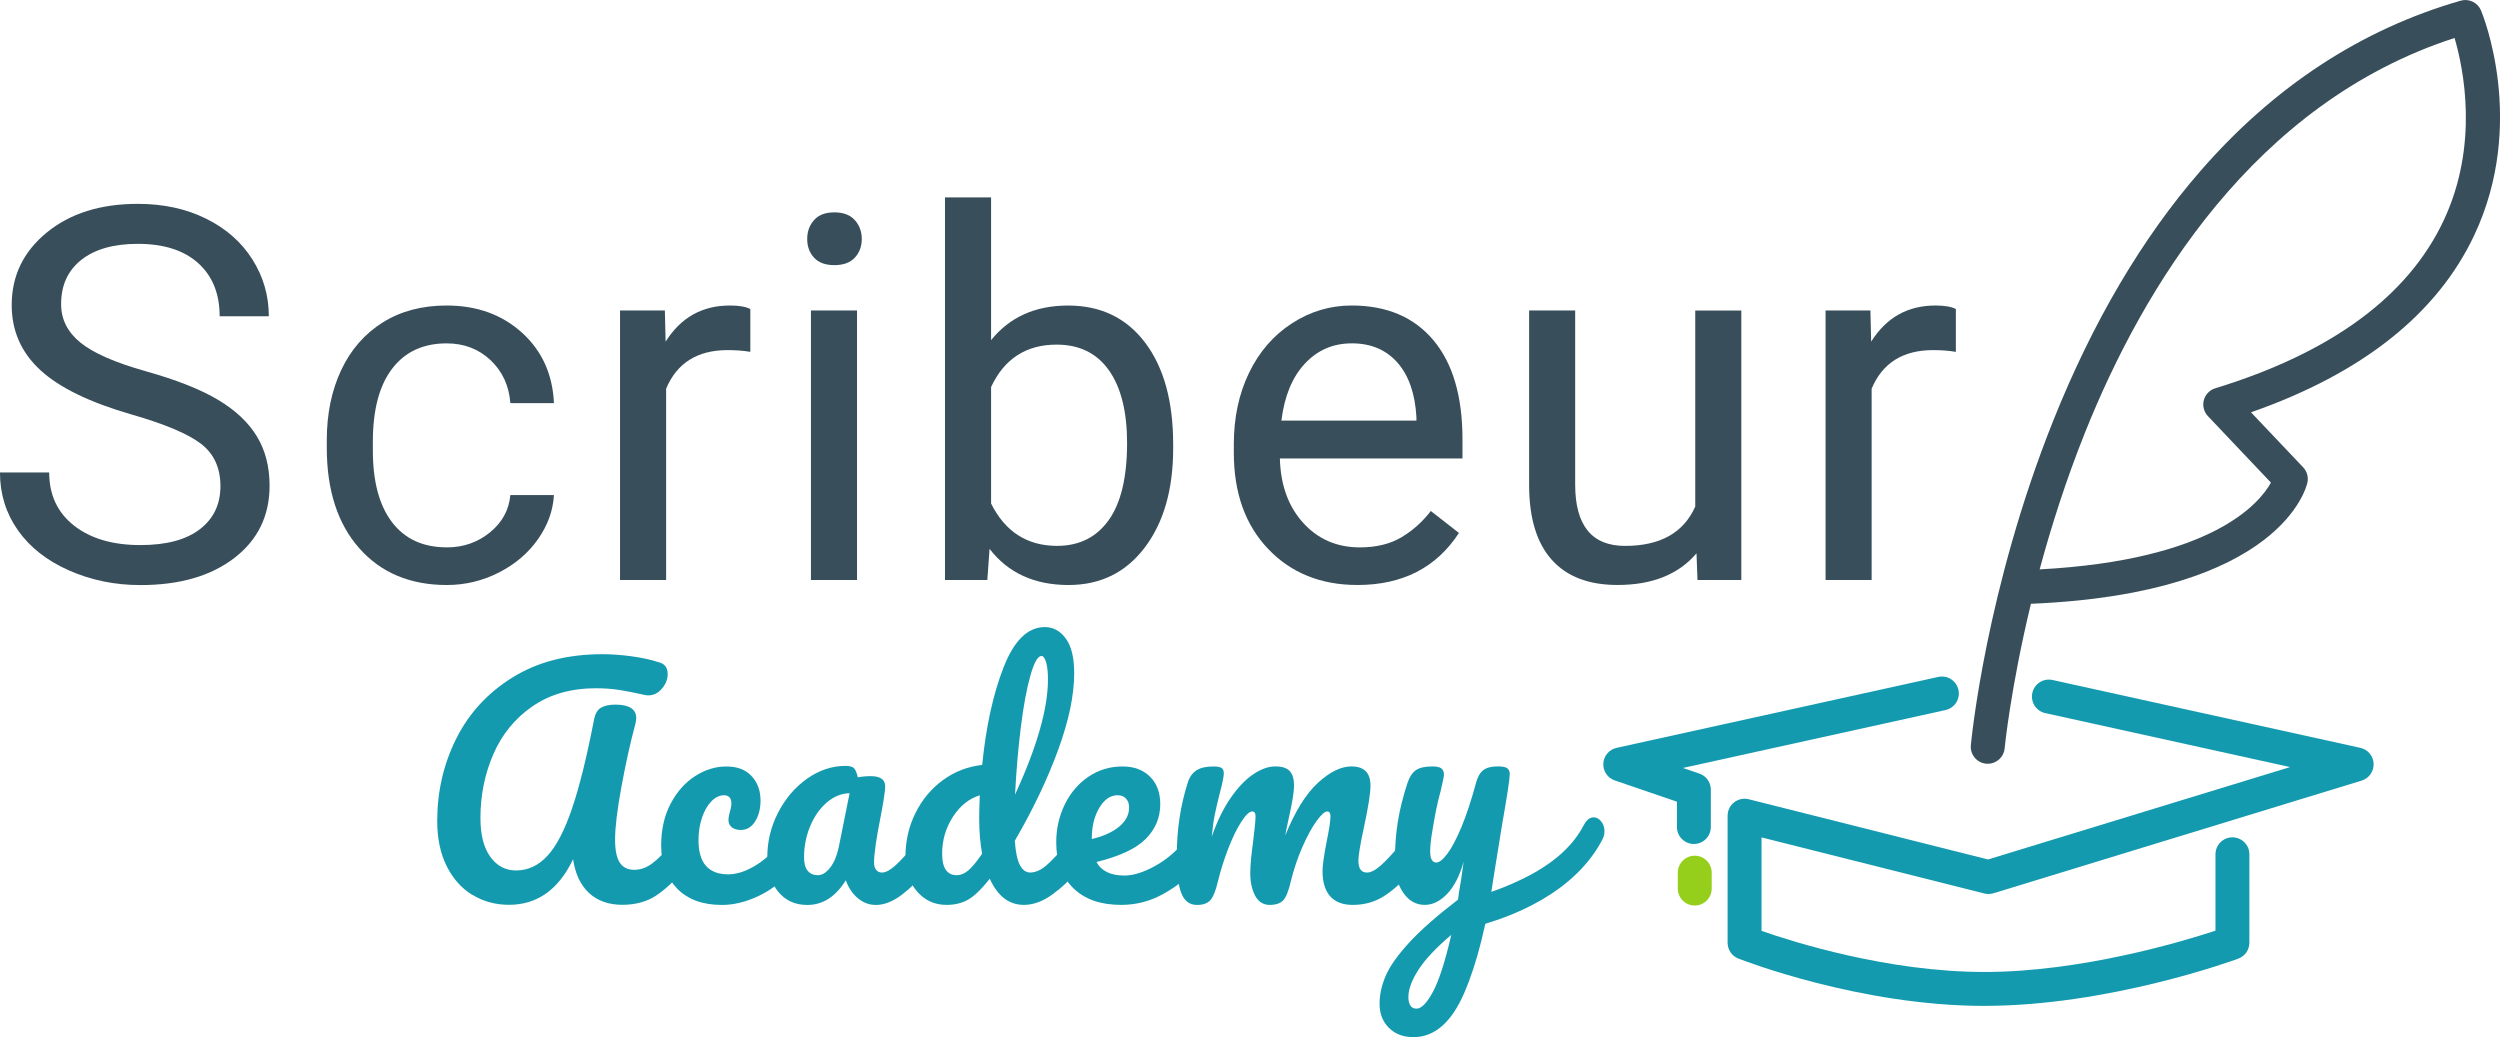 <?xml version="1.0" encoding="UTF-8"?><svg id="a" xmlns="http://www.w3.org/2000/svg" viewBox="0 0 737.55 305.99"><defs><style>.b{fill:#149aaf;}.c{fill:#96cf1b;}.d{fill:#384f5b;}</style></defs><g><g><path class="d" d="M586.43,225.32c-.16,0-.32,0-.48-.02-2.75-.26-4.77-2.7-4.51-5.45,.17-1.86,4.52-46.22,24.29-95.7,11.66-29.19,26.3-54.02,43.5-73.77,21.68-24.91,47.49-41.79,76.72-50.18,2.45-.7,5.02,.54,6,2.88,.56,1.34,13.53,33.28-1.97,66.26-10.94,23.27-33.09,40.84-65.89,52.3l15.39,16.23c1.13,1.19,1.6,2.86,1.26,4.47-.28,1.33-7.7,32.61-81.16,35.77-.14,0-.28,0-.41,0-6.01,24.88-7.73,42.41-7.76,42.68-.24,2.59-2.42,4.53-4.97,4.53ZM724.14,11.2c-59.14,19.19-91.88,73.6-109.03,116.43-5.64,14.1-10.01,27.89-13.37,40.35,51.02-2.73,64.86-19.49,68.23-25.6l-18.59-19.61c-1.19-1.26-1.65-3.04-1.21-4.71,.44-1.67,1.72-3,3.37-3.51,34.13-10.44,56.78-27.05,67.32-49.36,10.57-22.37,5.96-44.84,3.28-54Z"/><path class="b" d="M499.73,248.99c-2.76,0-5-2.24-5-5v-7.47l-18.35-6.28c-2.12-.73-3.5-2.77-3.37-5.01,.13-2.24,1.73-4.12,3.92-4.6l94.89-20.92c2.7-.6,5.36,1.11,5.96,3.81,.59,2.7-1.11,5.36-3.81,5.96l-77.48,17.08,4.86,1.66c2.02,.69,3.38,2.59,3.38,4.73v11.04c0,2.76-2.24,5-5,5Z"/><path class="b" d="M585.45,296.76c-36.65,0-71.15-13.4-72.6-13.97-1.91-.75-3.17-2.6-3.17-4.65v-37.5c0-1.54,.71-3,1.93-3.94,1.22-.95,2.8-1.28,4.29-.91l70.61,17.77,89.11-27.26-72.23-15.92c-2.7-.59-4.4-3.26-3.81-5.96s3.26-4.4,5.96-3.81l90.81,20.02c2.22,.49,3.83,2.41,3.92,4.68,.09,2.27-1.36,4.32-3.53,4.98l-108.63,33.24c-.87,.27-1.8,.29-2.68,.07l-65.74-16.55v27.58c9.23,3.23,37.23,12.12,65.77,12.12s58.44-8.98,68.15-12.19v-22.53c0-2.76,2.24-5,5-5s5,2.24,5,5v26.1c0,2.1-1.31,3.97-3.27,4.69-1.55,.57-38.28,13.93-74.88,13.93Z"/><path class="c" d="M499.99,267.15c-2.76,0-5-2.24-5-5v-4.7c0-2.76,2.24-5,5-5s5,2.24,5,5v4.7c0,2.76-2.24,5-5,5Z"/></g><g><path class="d" d="M38.94,122.32c-12.38-3.56-21.39-7.93-27.03-13.12s-8.46-11.59-8.46-19.21c0-8.62,3.45-15.75,10.34-21.39,6.89-5.64,15.85-8.46,26.88-8.46,7.52,0,14.22,1.45,20.11,4.36,5.89,2.91,10.45,6.92,13.68,12.03s4.85,10.7,4.85,16.77h-14.51c0-6.64-2.11-11.86-6.32-15.66-4.21-3.8-10.15-5.7-17.82-5.7-7.12,0-12.67,1.57-16.65,4.71-3.98,3.14-5.98,7.49-5.98,13.07,0,4.47,1.89,8.25,5.68,11.34,3.78,3.09,10.23,5.91,19.32,8.47,9.1,2.56,16.21,5.38,21.35,8.46,5.14,3.08,8.95,6.68,11.43,10.79,2.48,4.11,3.72,8.95,3.72,14.51,0,8.87-3.46,15.98-10.38,21.31-6.92,5.34-16.16,8.01-27.74,8.01-7.52,0-14.54-1.44-21.05-4.32-6.52-2.88-11.54-6.83-15.07-11.84-3.53-5.01-5.3-10.7-5.3-17.07H14.51c0,6.62,2.44,11.84,7.33,15.68,4.89,3.83,11.41,5.75,19.58,5.75,7.62,0,13.46-1.55,17.52-4.66,4.06-3.11,6.09-7.34,6.09-12.71s-1.88-9.51-5.64-12.44c-3.76-2.93-10.58-5.83-20.45-8.68Z"/><path class="d" d="M131.82,161.49c4.85,0,9.09-1.47,12.71-4.41,3.62-2.94,5.63-6.61,6.03-11.02h12.86c-.25,4.56-1.81,8.89-4.7,13.01-2.89,4.12-6.75,7.4-11.57,9.85-4.83,2.45-9.93,3.67-15.32,3.67-10.83,0-19.44-3.61-25.83-10.84-6.39-7.23-9.59-17.11-9.59-29.65v-2.28c0-7.74,1.42-14.62,4.26-20.65,2.84-6.03,6.92-10.7,12.24-14.04,5.31-3.33,11.6-5,18.85-5,8.92,0,16.33,2.67,22.23,8.01,5.9,5.34,9.05,12.27,9.44,20.8h-12.86c-.39-5.14-2.34-9.37-5.84-12.68-3.5-3.31-7.83-4.96-12.97-4.96-6.91,0-12.26,2.49-16.06,7.46-3.8,4.97-5.7,12.16-5.7,21.57v2.57c0,9.16,1.89,16.22,5.66,21.16,3.77,4.95,9.16,7.42,16.17,7.42Z"/><path class="d" d="M221.36,103.8c-2.06-.34-4.29-.51-6.69-.51-8.92,0-14.97,3.8-18.15,11.39v56.44h-13.6V91.6h13.23l.22,9.19c4.46-7.1,10.78-10.66,18.96-10.66,2.65,0,4.65,.34,6.03,1.03v12.64Z"/><path class="d" d="M238.14,70.51c0-2.2,.67-4.07,2.02-5.58,1.35-1.52,3.34-2.28,5.99-2.28s4.65,.76,6.03,2.28c1.37,1.52,2.06,3.38,2.06,5.58s-.69,4.04-2.06,5.51c-1.37,1.47-3.38,2.2-6.03,2.2s-4.64-.73-5.99-2.2c-1.35-1.47-2.02-3.31-2.02-5.51Zm14.7,100.6h-13.6V91.6h13.6v79.51Z"/><path class="d" d="M346.11,132.24c0,12.15-2.79,21.91-8.38,29.29-5.58,7.37-13.08,11.06-22.49,11.06-10.04,0-17.81-3.55-23.3-10.66l-.66,9.19h-12.49V58.24h13.6v42.11c5.49-6.81,13.06-10.21,22.71-10.21s17.23,3.65,22.74,10.95c5.51,7.3,8.27,17.29,8.27,29.98v1.18Zm-13.6-1.54c0-9.26-1.79-16.41-5.36-21.46-3.58-5.05-8.72-7.57-15.43-7.57-8.97,0-15.41,4.16-19.33,12.49v34.39c4.16,8.33,10.66,12.49,19.47,12.49,6.51,0,11.59-2.52,15.21-7.57,3.62-5.05,5.44-12.64,5.44-22.78Z"/><path class="d" d="M400.45,172.58c-10.78,0-19.55-3.54-26.31-10.62-6.76-7.08-10.14-16.55-10.14-28.4v-2.5c0-7.89,1.51-14.93,4.52-21.13,3.01-6.2,7.23-11.05,12.64-14.55,5.41-3.5,11.28-5.25,17.6-5.25,10.34,0,18.37,3.41,24.1,10.21,5.73,6.81,8.6,16.56,8.6,29.25v5.66h-53.87c.2,7.84,2.49,14.17,6.87,19,4.38,4.83,9.96,7.24,16.72,7.24,4.8,0,8.87-.98,12.2-2.94,3.33-1.96,6.25-4.56,8.74-7.79l8.3,6.47c-6.66,10.24-16.66,15.36-29.98,15.36Zm-1.69-71.28c-5.49,0-10.09,2-13.81,5.99-3.72,3.99-6.03,9.59-6.91,16.79h39.83v-1.03c-.39-6.91-2.25-12.26-5.59-16.06-3.33-3.8-7.84-5.7-13.52-5.7Z"/><path class="d" d="M500.49,163.25c-5.29,6.22-13.06,9.33-23.29,9.33-8.48,0-14.93-2.46-19.36-7.39s-6.68-12.21-6.72-21.86v-51.73h13.59v51.37c0,12.05,4.9,18.08,14.7,18.08,10.39,0,17.29-3.87,20.72-11.61v-57.83h13.59v79.51h-12.93l-.29-7.86Z"/><path class="d" d="M577.01,103.8c-2.06-.34-4.29-.51-6.69-.51-8.92,0-14.97,3.8-18.15,11.39v56.44h-13.59V91.6h13.23l.22,9.19c4.46-7.1,10.78-10.66,18.96-10.66,2.65,0,4.65,.34,6.03,1.03v12.64Z"/></g></g><g><g><path class="b" d="M139.35,264.02c-3.21-1.96-5.74-4.81-7.59-8.54-1.85-3.73-2.77-8.14-2.77-13.22,0-8.79,1.88-16.92,5.64-24.41,3.76-7.49,9.31-13.5,16.65-18.04,7.34-4.54,16.16-6.81,26.45-6.81,2.66,0,5.51,.2,8.54,.61,3.04,.41,5.79,1.01,8.28,1.82,1.62,.46,2.43,1.62,2.43,3.47,0,1.5-.56,2.92-1.69,4.25-1.13,1.33-2.44,1.99-3.95,1.99-.46,0-.81-.03-1.04-.09-3.01-.69-5.58-1.2-7.72-1.52-2.14-.32-4.39-.48-6.76-.48-7.34,0-13.59,1.78-18.73,5.33-5.15,3.55-8.99,8.25-11.53,14.09-2.54,5.84-3.82,12.14-3.82,18.9,0,4.91,.97,8.71,2.91,11.4,1.94,2.69,4.47,4.03,7.59,4.03,3.53,0,6.62-1.44,9.28-4.34,2.66-2.89,5.09-7.57,7.28-14.05,2.2-6.47,4.36-15.26,6.5-26.36,.35-1.62,1.04-2.72,2.08-3.3,1.04-.58,2.43-.87,4.16-.87,4.1,0,6.16,1.33,6.16,3.99,0,.46-.09,1.04-.26,1.73-1.5,5.61-2.88,11.81-4.12,18.6-1.24,6.79-1.86,11.95-1.86,15.48,0,3.12,.46,5.39,1.39,6.81,.92,1.42,2.34,2.12,4.25,2.12s3.61-.62,5.29-1.86c1.68-1.24,3.79-3.37,6.33-6.37,.69-.81,1.47-1.21,2.34-1.21,.75,0,1.34,.35,1.78,1.04s.65,1.65,.65,2.86c0,2.25-.55,4.05-1.65,5.38-2.83,3.41-5.61,6.01-8.32,7.8-2.72,1.79-6.04,2.69-9.97,2.69s-7.31-1.17-9.8-3.51c-2.49-2.34-4.05-5.65-4.68-9.93-4.28,8.96-10.58,13.44-18.9,13.44-3.99,0-7.59-.98-10.8-2.95Z"/><path class="b" d="M199.79,262.15c-3.15-3.21-4.73-7.44-4.73-12.7,0-4.68,.92-8.79,2.77-12.31,1.85-3.53,4.25-6.24,7.2-8.15s6.04-2.86,9.28-2.86,5.65,.94,7.41,2.82c1.76,1.88,2.65,4.29,2.65,7.24,0,2.43-.54,4.48-1.6,6.16-1.07,1.68-2.47,2.51-4.21,2.51-1.1,0-1.98-.26-2.65-.78-.67-.52-1-1.24-1-2.17,0-.4,.06-.87,.17-1.39,.12-.52,.2-.9,.26-1.13,.29-.87,.43-1.68,.43-2.43s-.19-1.33-.56-1.73c-.38-.4-.91-.61-1.6-.61-1.33,0-2.57,.59-3.73,1.78-1.16,1.19-2.08,2.79-2.77,4.81-.69,2.02-1.04,4.25-1.04,6.68,0,6.71,2.92,10.06,8.76,10.06,2.37,0,4.93-.79,7.67-2.38,2.75-1.59,5.45-3.97,8.11-7.15,.69-.81,1.47-1.21,2.34-1.21,.75,0,1.34,.35,1.78,1.04s.65,1.65,.65,2.86c0,2.2-.55,3.99-1.65,5.38-2.72,3.35-5.97,5.94-9.76,7.76-3.79,1.82-7.44,2.73-10.97,2.73-5.67,0-10.07-1.6-13.22-4.81Z"/><path class="b" d="M229.58,263.06c-2.14-2.6-3.21-6.01-3.21-10.23,0-4.62,1.07-9,3.21-13.14,2.14-4.13,4.99-7.46,8.54-9.97,3.56-2.51,7.33-3.77,11.32-3.77,1.27,0,2.12,.25,2.56,.74,.43,.49,.79,1.37,1.08,2.64,1.21-.23,2.48-.35,3.82-.35,2.83,0,4.25,1.01,4.25,3.04,0,1.21-.43,4.11-1.3,8.67-1.33,6.65-1.99,11.27-1.99,13.87,0,.87,.22,1.56,.65,2.08s1,.78,1.69,.78c1.1,0,2.43-.71,3.99-2.12,1.56-1.42,3.67-3.71,6.33-6.89,.69-.81,1.47-1.21,2.34-1.21,.75,0,1.34,.35,1.78,1.04s.65,1.65,.65,2.86c0,2.31-.55,4.11-1.65,5.38-2.37,2.95-4.89,5.43-7.54,7.46-2.66,2.02-5.23,3.04-7.72,3.04-1.91,0-3.66-.65-5.25-1.95-1.59-1.3-2.79-3.08-3.6-5.33-3.01,4.86-6.79,7.28-11.36,7.28-3.58,0-6.45-1.3-8.58-3.9Zm15.35-7.11c1.16-1.5,1.99-3.5,2.51-5.98l3.21-15.96c-2.43,.06-4.67,.97-6.72,2.73-2.05,1.76-3.69,4.09-4.9,6.98-1.21,2.89-1.82,5.96-1.82,9.19,0,1.79,.36,3.12,1.08,3.99,.72,.87,1.72,1.3,2.99,1.3s2.48-.75,3.64-2.25Z"/><path class="b" d="M319.28,248.23c.43,.69,.65,1.65,.65,2.86,0,2.31-.55,4.11-1.65,5.38-2.37,2.89-4.97,5.36-7.8,7.41-2.83,2.05-5.64,3.08-8.41,3.08-4.39,0-7.75-2.57-10.06-7.72-2.43,3.06-4.55,5.12-6.37,6.16-1.82,1.04-3.95,1.56-6.37,1.56-3.53,0-6.43-1.31-8.71-3.95-2.28-2.63-3.43-6.06-3.43-10.28,0-4.62,.98-8.92,2.95-12.88,1.96-3.96,4.67-7.2,8.11-9.71,3.44-2.51,7.3-4,11.58-4.47,1.1-11.21,3.19-20.8,6.29-28.75,3.09-7.95,7.15-11.92,12.18-11.92,2.48,0,4.55,1.13,6.2,3.38s2.47,5.67,2.47,10.23c0,6.48-1.59,14.05-4.77,22.72-3.18,8.67-7.43,17.57-12.75,26.71,.23,3.35,.74,5.75,1.52,7.2,.78,1.45,1.78,2.17,2.99,2.17,1.56,0,3.15-.69,4.77-2.08,1.62-1.39,3.79-3.7,6.5-6.94,.69-.81,1.47-1.21,2.34-1.21,.75,0,1.34,.35,1.78,1.04Zm-33.69,8.63c1.1-.9,2.48-2.56,4.16-4.99-.58-3.12-.87-6.62-.87-10.49,0-1.39,.06-3.64,.17-6.76-3.18,.98-5.82,3.11-7.93,6.37-2.11,3.27-3.17,6.89-3.17,10.88,0,4.22,1.44,6.33,4.34,6.33,1.1,0,2.2-.45,3.29-1.34Zm18.38-57.49c-1.1,3.9-2.04,9-2.82,15.31-.78,6.3-1.34,12.89-1.69,19.77,6.47-14.1,9.71-25.44,9.71-33.99,0-2.2-.19-3.9-.56-5.12-.38-1.21-.82-1.82-1.34-1.82-1.1,0-2.2,1.95-3.3,5.85Z"/><path class="b" d="M353.36,248.23c.43,.69,.65,1.65,.65,2.86,0,2.31-.55,4.11-1.65,5.38-2.14,2.6-5.16,5-9.06,7.2-3.9,2.2-8.08,3.29-12.53,3.29-6.07,0-10.78-1.65-14.13-4.94-3.35-3.3-5.03-7.8-5.03-13.53,0-3.99,.84-7.7,2.51-11.14,1.68-3.44,4-6.17,6.98-8.19,2.98-2.02,6.34-3.04,10.1-3.04,3.35,0,6.04,1,8.06,2.99,2.02,2,3.04,4.7,3.04,8.11,0,3.99-1.43,7.41-4.29,10.28s-7.7,5.13-14.53,6.81c1.44,2.66,4.19,3.99,8.24,3.99,2.6,0,5.56-.91,8.89-2.73,3.32-1.82,6.2-4.21,8.63-7.15,.69-.81,1.47-1.21,2.34-1.21,.75,0,1.34,.35,1.78,1.04Zm-29.05-9.89c-1.47,2.49-2.21,5.49-2.21,9.02v.17c3.41-.81,6.1-2.02,8.06-3.64,1.96-1.62,2.95-3.5,2.95-5.64,0-1.1-.3-1.98-.91-2.64-.61-.66-1.43-1-2.47-1-2.14,0-3.95,1.24-5.42,3.73Z"/><path class="b" d="M348.51,263.5c-.9-2.31-1.34-6.01-1.34-11.1,0-7.51,1.07-14.66,3.21-21.42,.52-1.68,1.37-2.9,2.56-3.69,1.18-.78,2.85-1.17,4.99-1.17,1.16,0,1.96,.14,2.43,.43,.46,.29,.69,.84,.69,1.65,0,.92-.43,3.01-1.3,6.24-.58,2.31-1.04,4.32-1.39,6.03-.35,1.71-.64,3.83-.87,6.37,1.56-4.51,3.42-8.32,5.59-11.45s4.39-5.45,6.68-6.98c2.28-1.53,4.44-2.3,6.46-2.3s3.45,.46,4.29,1.39c.84,.93,1.26,2.34,1.26,4.25s-.55,5.2-1.65,10.06c-.46,2.08-.78,3.64-.95,4.68,2.89-7.11,6.1-12.28,9.62-15.52,3.53-3.24,6.82-4.86,9.89-4.86,3.76,0,5.64,1.88,5.64,5.64,0,2.25-.64,6.33-1.91,12.23-1.1,5.03-1.65,8.35-1.65,9.97,0,2.31,.84,3.47,2.51,3.47,1.16,0,2.53-.71,4.12-2.12,1.59-1.42,3.71-3.71,6.37-6.89,.69-.81,1.47-1.21,2.34-1.21,.75,0,1.34,.35,1.78,1.04s.65,1.65,.65,2.86c0,2.31-.55,4.11-1.65,5.38-2.49,3.06-5.16,5.58-8.02,7.54-2.86,1.97-6.11,2.95-9.76,2.95-2.95,0-5.17-.85-6.68-2.56-1.5-1.7-2.25-4.18-2.25-7.41,0-1.62,.4-4.51,1.21-8.67,.75-3.64,1.13-6.16,1.13-7.54,0-.92-.32-1.39-.95-1.39-.75,0-1.82,.97-3.21,2.9-1.39,1.94-2.77,4.5-4.16,7.67-1.39,3.18-2.51,6.53-3.38,10.06-.64,2.78-1.37,4.63-2.21,5.55-.84,.93-2.18,1.39-4.03,1.39s-3.34-.91-4.29-2.73-1.43-4.03-1.43-6.63c0-2.2,.29-5.38,.87-9.54,.46-3.7,.69-6.13,.69-7.28,0-.92-.32-1.39-.95-1.39-.87,0-1.97,1.04-3.3,3.12-1.33,2.08-2.62,4.74-3.86,7.98-1.24,3.24-2.24,6.42-2.99,9.54-.64,2.72-1.37,4.55-2.21,5.51-.84,.95-2.15,1.43-3.95,1.43-2.2,0-3.74-1.16-4.64-3.47Z"/><path class="b" d="M444.63,226.64c.52,.35,.78,.93,.78,1.73,0,1.39-.75,6.33-2.25,14.83-1.33,8.15-2.11,12.98-2.34,14.48-2.14,14.86-5.09,26.62-8.85,35.29-3.76,8.67-8.76,13.01-15,13.01-2.95,0-5.35-.91-7.2-2.73-1.85-1.82-2.77-4.21-2.77-7.15,0-2.72,.62-5.49,1.86-8.33,1.24-2.83,3.56-6.08,6.94-9.75,3.38-3.67,8.16-7.88,14.35-12.62l.26-2c.4-2.14,.87-5.2,1.39-9.19-1.16,4.16-2.78,7.33-4.86,9.5s-4.28,3.25-6.59,3.25c-2.6,0-4.73-1.2-6.37-3.6-1.65-2.4-2.47-5.39-2.47-8.98,0-4.33,.29-8.31,.87-11.92,.58-3.61,1.53-7.44,2.86-11.49,.58-1.73,1.39-2.98,2.43-3.73,1.04-.75,2.69-1.13,4.94-1.13,1.27,0,2.15,.2,2.65,.61,.49,.41,.74,1.01,.74,1.82,0,.46-.32,2.02-.95,4.68-.58,2.14-1.04,4.08-1.39,5.81-.46,2.37-.87,4.64-1.21,6.81-.35,2.17-.52,3.95-.52,5.33,0,2.2,.61,3.29,1.82,3.29,.87,0,1.95-.87,3.25-2.6,1.3-1.73,2.69-4.36,4.16-7.89,1.47-3.53,2.9-7.86,4.29-13.01,.46-1.73,1.17-2.98,2.12-3.73,.95-.75,2.38-1.13,4.29-1.13,1.33,0,2.25,.17,2.78,.52Zm-21.85,65.9c1.79-3.35,3.58-8.93,5.38-16.74-4.45,3.76-7.67,7.18-9.67,10.28-1.99,3.09-2.99,5.79-2.99,8.11,0,.98,.19,1.79,.56,2.43,.38,.64,1,.95,1.86,.95,1.44,0,3.06-1.68,4.86-5.03Z"/></g><path class="b" d="M430.81,274.4c16.04-3.35,34.13-11.62,41.96-26.79,2.33-4.52-2.79-9.48-5.5-4.22-4.38,8.48-12.91,13.77-21.44,17.45-3.28,1.42-6.66,2.63-10.09,3.64-1.1,.33-2.21,.61-3.32,.91-.38,.1-2.57,.58-.75,.19-4.17,.87-5.41,9.77-.87,8.82h0Z"/></g></svg>